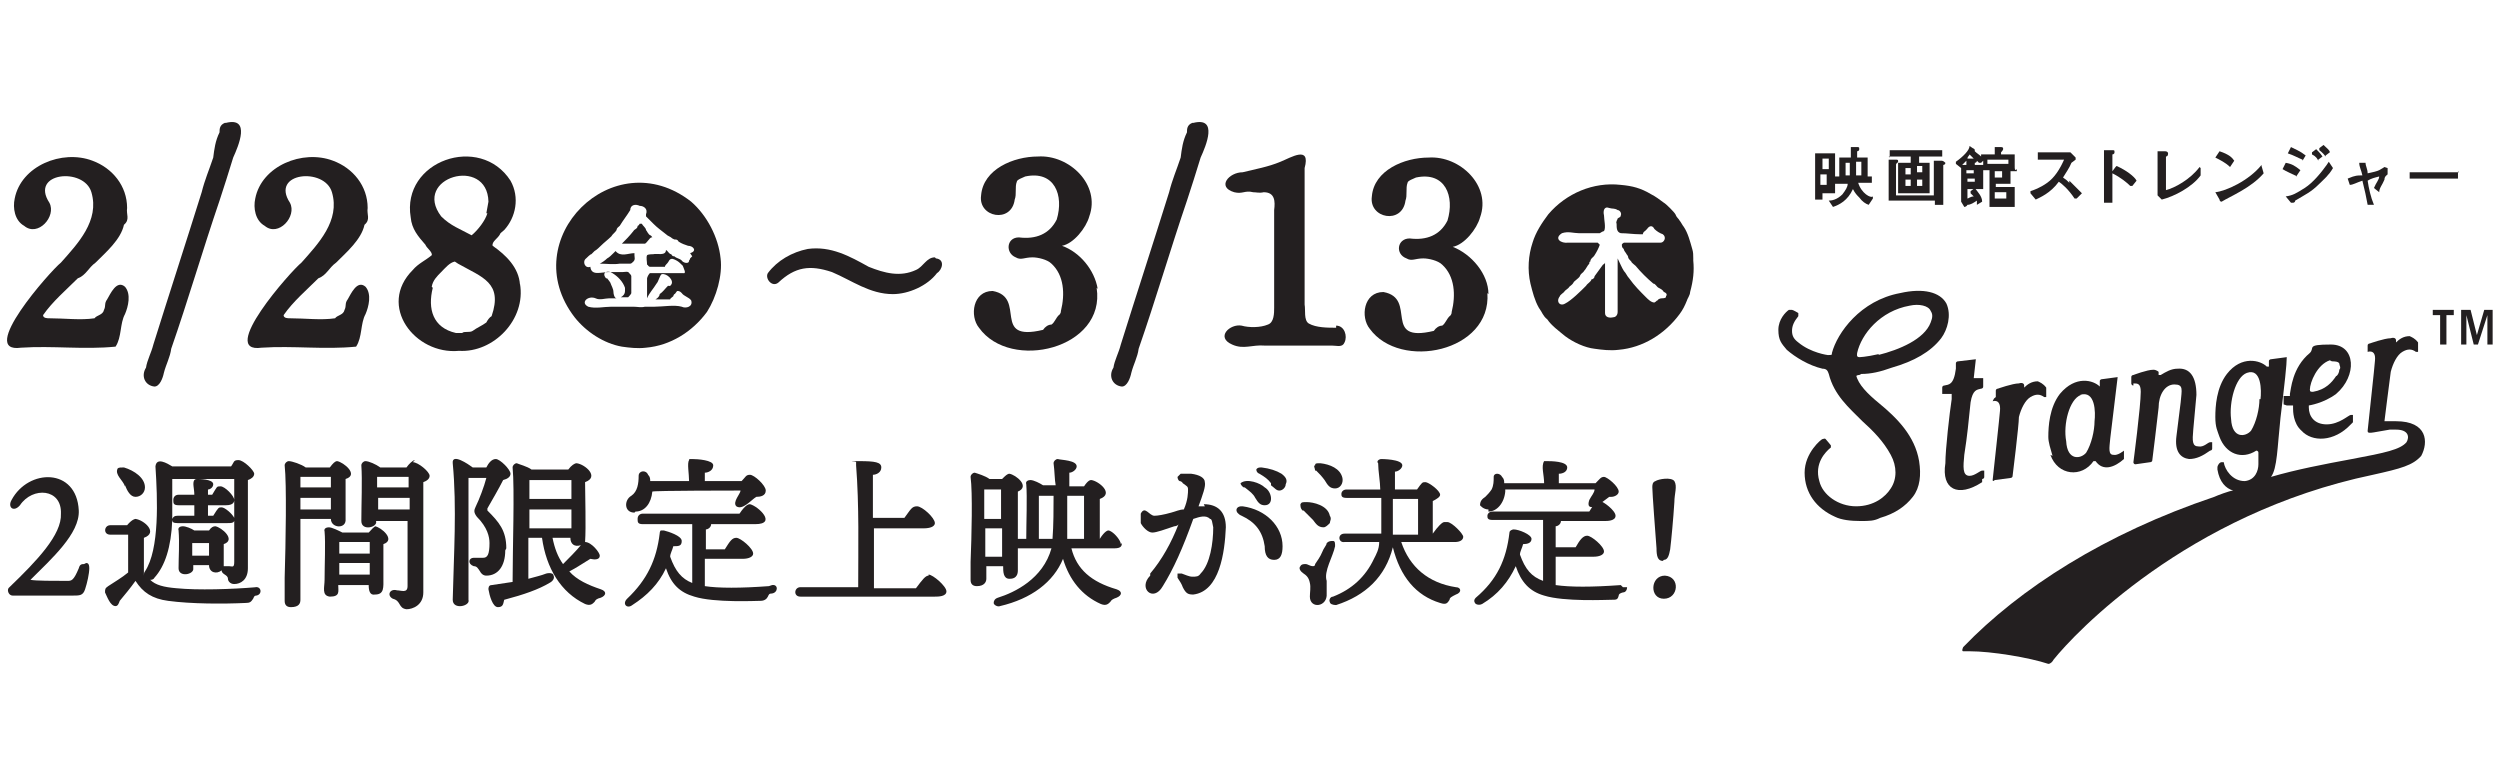 <?xml version="1.0" encoding="UTF-8"?>
<svg id="Layer_2" xmlns="http://www.w3.org/2000/svg" version="1.1" viewBox="0 0 238 72.6">
  <!-- Generator: Adobe Illustrator 29.1.0, SVG Export Plug-In . SVG Version: 2.1.0 Build 142)  -->
  <g>
    <path d="M189.7,38.2s.8-.3.7.9c0,.2-.7,6.6-.7,6.6,0,0,0,.2.2,0l1.5-.2c0,0,.2,0,.2-.2,0,0,.6-4.8.6-5.6.2-.8.6-1.6,1.1-1.9.5-.3.9-.3,1.3,0,0,0,.2,0,.2,0s0-.6,0-.6c0,0,0-.2,0-.3-.3-.4-.6-.5-.8-.6-.6,0-1,.3-1.3.6,0,0,0,0,0,0v-.2c0-.2-.2-.3-.5-.2-.6,0-2,.5-2,.5,0,0-.2,0-.2.2v.6c-.3.2-.2.3-.2.2Z" fill="#231f20"/>
    <path d="M217.7,38.6h.6c0,0,0,.2,0,.3,0,.2,0,1.4.8,2.1,1,1.1,3.1,1.1,4.7-.6,0,0,0,0,.2-.2,0-.3,0-.7,0-.7q0,0-.2,0c-.2,0-1.1.9-2.3.9s-1.7-.8-1.7-1.6,0-.2,0-.2,1.4-.2,2.6-1.1c2-1.7,1.9-4.7-.5-4.7s-1.5.3-2,.8c-1.7,1.4-1.8,3.5-1.9,3.9,0,0,0,.2,0,.2h-.6q0,0,0,.2v.6c0,0,0,0,0,0ZM222,34.4c.2,0,.6,0,.7.2,0,.2.2.4,0,.6,0,.3-.2.6-.3.6-.4.6-1,1.3-2.2,1.5-.2,0-.3,0-.3-.2,0-.7.7-2.4,1.9-2.8Z" fill="#231f20"/>
    <path d="M195.2,43.3c.7,2,3,2.2,4.1.6q0,0,.2,0c.7,1,1.8.6,2.7-.2q0,0,0-.2v-.6c0,0,0,0,0,0,0,0-.6.5-1,.4-.5,0-.4-.6-.3-1.6.2-1.7.7-5.8.7-5.8,0,0,0-.2,0,0l-1.5.2c0,0-.2,0-.2.2v.5c0,0,0,0,0,0-.6-.6-2.3-1.1-3.8.7-1,1.3-1.1,3.1-1.1,4.1,0,.5.2,1.1.4,1.8ZM198,37.6c1.5-.5,1.5,1.7,1.4,2.5,0,.9-.3,2.2-.8,3-.5.6-1.8.8-1.9-1.1-.3-1.6.3-4,1.4-4.4Z" fill="#231f20"/>
    <path d="M203.1,36.5c.4,0,.7,0,.7.8,0,1.4-.7,6.7-.7,6.7,0,0,0,.2.2.2l1.4-.2c0,0,.2,0,.2-.2,0,0,.5-4,.6-5,0-1.2.6-2.2,1.5-2.2s.7.5.6,1.7l-.4,3.2c-.2,1.5.4,2.1,1.2,2.2.7,0,1.3-.3,2-.8,0,0,.2,0,.2-.2v-.6c0,0,0,0-.2,0-.2,0-.6.5-1.1.4-.6,0-.6-.5-.5-1.6l.3-3.3c0-1.7-.6-2.6-1.8-2.5-.6,0-1.1.3-1.6.6q0,0-.2,0c0,0,0-.2,0-.3,0,0-.2-.2-.5-.2-.6,0-1.9.5-1.9.5,0,0-.2,0-.2.2v.6c0,0,0,.2.2.2Z" fill="#231f20"/>
    <polygon points="236.5 29.5 235.8 31.9 235.2 29.5 234.3 29.5 234.3 32.8 234.8 32.8 234.8 30 235.5 32.8 235.9 32.8 236.8 30 236.8 32.8 237.3 32.8 237.3 29.5 236.5 29.5" fill="#231f20"/>
    <polygon points="231.6 30 232.3 30 232.3 32.8 232.9 32.8 232.9 30 233.6 30 233.6 29.5 231.6 29.5 231.6 30" fill="#231f20"/>
    <path d="M177.2,35.6c.9,0,1.8-.2,2.9-.6,2.1-.6,3.7-1.5,4.7-2.8.6-.8,1-2.2.5-3.3-.6-1.1-2.2-1.5-4.4-1-3.8.7-6,3.8-6.5,5.7,0,.2,0,.2-.4.2,0,0-1.6-.2-2.8-1.2-.4-.3-.6-.6-.6-1.1,0-.5.2-.9.6-1.4,0,0,0-.2,0-.3,0,0-.5-.3-.6-.3,0,0-.2,0-.3,0-.3.2-1,.9-1,1.9s.3,1.3.8,1.9c.8.7,2.1,1.5,3.4,1.8.4,0,.5.2.6.5.5,2,1.9,3.2,3.2,4.5,1,.9,2,1.9,2.7,3.2.6,1.1.6,2.3,0,3.2-.5.8-1.6,1.7-3.3,1.7s-3.2-1.1-3.5-2.4c-.5-1.7.6-2.8,1.1-3.2q0,0,0-.2s-.4-.5-.5-.6-.2,0-.3,0-1.7,1.3-1.7,3.2,1.1,3.4,2.9,4.2c.6.3,1.5.4,2.4.4s1.3,0,1.9-.3c1.4-.4,2.4-1.1,3.1-2s.8-2.1.6-3.4c-.4-2.4-2.1-4.1-3.8-5.5-1.1-.9-2-1.8-2.2-2.7,0,.2,0,0,.3,0ZM178.9,33.7c-1.3.3-1.9.3-1.9.3-.3,0-.2-.3-.2-.4.4-1.8,2.2-4,5-4.5.9-.2,1.8,0,2,.5.2.3.2.6,0,1.1-.6,1.6-3,2.6-5,3.1Z" fill="#231f20"/>
    <path d="M188.7,45.6c0,0,.2,0,.2-.2v-.6c0,0,0,0-.2,0-.2,0-.7.5-1.2.5-.7,0-.6-.9-.5-2,.3-1.9.4-3.1.6-5,.2-1.2.6-1.2,1-1.3,0,0,.2,0,.2-.2v-.6c0,0,0-.2,0-.2h-.7c0,0-.2,0-.2,0l.2-1.8c0,0,0-.2,0,0l-1.7.2c0,0-.2,0-.2.2v.5c-.2,1.6-.7,1.5-1.1,1.6,0,0-.2,0-.2.2v.6c0,0,0,.2,0,0h.7c0,0,.2,0,.2,0v.5c-.2,1.3-.6,4.8-.6,6.1-.4,2.5,1.2,3.3,3.5,1.8Z" fill="#231f20"/>
    <path d="M228.1,40.1c-.3,0-.6,0-1.1,0,0,0,0,0,0,0,0,0,.5-4,.6-4.7.2-.8.6-1.6,1.1-1.9.5-.3.9-.3,1.3,0,0,0,.2,0,.2,0s0-.6,0-.6c0,0,0-.2,0-.3-.3-.4-.6-.5-.8-.6-.6,0-1,.3-1.3.6,0,0,0,0,0,0v-.2c0-.2-.2-.3-.5-.2-.6,0-2,.5-2,.5,0,0-.2,0-.2.2v.6c0,0,0,.2,0,0,0,0,.8-.3.7.8h0c0,.3-.7,6.6-.7,6.7s0,.2.2.2.2,0,1.9-.3h.6c1.2,0,1.3.7,1,1.2-.6.7-2,1-5.2,1.6-2.7.5-5.3,1-7.7,1.7.6-.8.6-2.8.9-5.6.4-3.3.6-5.1.6-5.8,0,0,0-.2,0,0l-1.5.2c0,0-.2,0-.2.2v.5c0,0-.2,0-.2,0-.6-.6-2.4-1.1-3.8.7-1,1.3-1.1,3.1-1.1,4.1s.2,1.3.4,1.9c.6,1.6,2.1,2.2,3.5,1.3,0,0,.2,0,.2.2s0,.7,0,1.1c0,.6-.3,1.5-1.3,1.6-1.2,0-1.9-1.1-2-1.8,0,0,0,0-.2,0s-.4.3-.4.5v.2c.2,1.2.8,1.8,1.5,2-.3,0-1.6.5-1.8.6-10.4,3.5-18.5,8.7-23.9,14.3,0,0-.2.4,0,.4h.6c2.1,0,5.7.6,7.5,1.2h0c.2,0,.4-.2.5-.4,2-2.5,12.7-13.9,30.4-17.6,2.7-.6,3.8-.9,4.6-1.8.7-1.3.6-3.3-2.4-3.3ZM215.1,38c0,.9-.3,2.2-.8,3-.5.6-1.8.8-1.9-1.1-.2-1.6.4-4,1.5-4.4,1.4-.5,1.4,1.7,1.3,2.5Z" fill="#231f20"/>
  </g>
  <g>
    <path d="M176.9,17.4h.4c.4,0,.7,0,.9,0h0c0,0,0,0,0,0v-.6h0q0,0,0,0h-.4v-1.8h0q0,0,0,0h-1v-.6c0,0,.2,0,.2-.2s0-.2-.3-.2h-.5q0,0,0,0h0v1h-1.1v1.8h-.4v-2.2h0q0,0,0,0h-1.9v4.4h0q0,0,0,0h.7v-.4h0v-.2h1.2v-.9h0c0,0,.6,0,.8,0h.4c0,.3-.2.6-.5,1-.5.5-1,.6-1.3.6h0c0,0,.4.6.4.6h0c.6-.2,1.4-.6,1.9-1.7.2.4.4.6.6.8.3.4.6.6.9.7h0l.4-.6h0v-.2c-.2.2-1.1-.3-1.4-1.3ZM173.5,16.1v-1h.6v1h-.6ZM173.9,16.6v1h-.6v-1h.6ZM176.1,15.5v1.2h-.4v-1.2h.4ZM177.2,15.5v1.2h-.5v-1.3h.5Z" fill="#231f20"/>
    <path d="M184.7,15.3h-.6v3.3h-3.6v-2.9h0c0-.2.2-.2.2-.3,0-.2,0-.2-.3-.2h-.6v2.7c0,0,0,1.1,0,1.2h0c0,.2,0,0,0,0,.5,0,1.1,0,1.6,0h2.8v.2h0v.2h.8c0,0,0,0,0,0v-3.8c0,0,.2,0,.2-.2-.2-.2-.3-.2-.4-.2Z" fill="#231f20"/>
    <path d="M179.8,14.9h2.1v.6h-1.2v2.9h0q0,0,0,0h3v-2.9h0q0,0,0,0h-1v-.6h2.2v-.6h0q0,0,0,0c-.6,0-1.2,0-1.9,0h-1.2s-1,0-1.9,0h0c0,0,0,.7,0,.7q0,0,0,0t0,0ZM182.5,16.4v-.6h.5v.6h-.5ZM183,17.1v.6h-.5v-.6h.5ZM181.9,17.1v.6h-.5v-.6h.5ZM181.9,16v.6h-.5v-.6h.5Z" fill="#231f20"/>
    <path d="M191.8,15.4v-.7h0q0,0,0,0h-1.3v-.2h0c0,0,.2-.2.2-.3s0-.2-.2-.2h-.6v.7h-1.3v.2c-.2-.2-.4-.3-.6-.5h0c0-.2,0-.2-.2-.3l-.3-.2h0c0,.4-.6,1-1.3,1.5h0v.2l.5.4h0v3.2h0c0,0,.3.5.3.5h0c0,0,.2,0,.3-.2.3,0,.6-.2.9-.4,0,0,0,.3,0,.4h0l.5-.3h0c0-.5-.4-.9-.7-1.3h0l-.4.3h0v.2c0,0,.2.2.3.3-.3,0-.5.2-.6.2v-.9h1.5v-1.8h.6v1.9c0,.5,0,1.1,0,1.6h0q0,0,0,0h.6s0,0,0,0h0c0,0,.9,0,.9,0h.9v-1.9h0q0,0,0,0h-1.8v-.3h1.4v-1.2h0c0,0,.6,0,.6,0h0v-.2c-.2.2-.2,0-.2-.3ZM188,17v.3h-.7v-.3h.7ZM187.2,16.5v-.3h.7v.3h-.7ZM187.2,15.7h-.4c0,0,.3-.3.4-.4,0,0,0,0,0,.4h0ZM187.9,15.1h-.6c0-.2.2-.3.2-.4.2.2.3.3.4.4,0,0,0,0,0,0ZM188.6,15.7h0s0,0,0,0q0,0,0,0h-.6v-.2c0,0,.2,0,.2-.2h0q0,0,.2.2h.2l.2-.2c0,0,0,.2,0,.4ZM189.9,18.9v-.6h1.1v.6h-1.1ZM190.6,16.3v.6h-.7v-.6h.7ZM191.2,15.6h-2v-.4h2v.4Z" fill="#231f20"/>
    <path d="M197,17.4c-.2-.2-.3-.3-.6-.5.3-.5.6-.9.8-1.4q0,0,.4-.3h0v-.2l-.5-.5h0c0,0-.2,0-.3,0h-1.6c-.3,0-1,0-1.2,0h0v.7h0c0,.2,0,0,0,0,.5,0,1,0,1.5,0h1c-.4.9-.9,1.7-1.6,2.2s-1.3.7-1.6.8h0v.2l.5.6h0c.4-.2,1.4-.6,2.2-1.7.3.2.9.7,1.5,1.6h.2l.5-.5h0c-.5-.5-1-1-1.2-1.2Z" fill="#231f20"/>
    <path d="M201.4,15.9q0,0,0,0l-.3.4v-1.6c0,0,.2,0,.2-.2s0-.2-.2-.2h-.8q0,0,0,0h0c0,.2,0,.4,0,.5v3.6c0,.2,0,.6,0,.9h0q0,0,0,0h.8c0-.4,0-1.5,0-1.9v-.9c.8.4,1.4.9,1.7,1.2h.2l.4-.5h0c-.2-.4-1-1-1.9-1.4Z" fill="#231f20"/>
    <path d="M209.4,15.9h0c-.9,1.2-2.4,2-3.2,2.2v-1.9c0-.8,0-1,0-1.3h0q.2,0,.2-.3c0,0,0-.2-.3-.2h0c0,0,0,0,0,0h-.7q0,0,0,0h0v4.2h0c0,0,.4.4.4.4h0c1.2-.3,2.9-1.2,3.7-2.3h0c0,0,0-.7,0-.7,0,0,0,0,0,0Z" fill="#231f20"/>
    <path d="M212.3,15.9h0q0,0,0,0h0l.4-.6h0c-.2-.3-.5-.6-1.4-.9h0l-.4.6h0c.4.2,1,.5,1.4.9Z" fill="#231f20"/>
    <path d="M215.3,15.7s0,0,0,0c-1.2,1.5-3.4,2.5-4.4,2.6h0c0,0,.4.7.4.7,0,0,0,.2.2.2s0,0,0,0h0c.8-.5,2.8-1.3,4-2.7h0c0,0-.2-.7-.2-.7h0Z" fill="#231f20"/>
    <path d="M221.4,14.8h0l.4-.3h0c0-.2-.3-.4-.6-.7h0l-.4.3h0v.2c0,0,.3.2.6.6Z" fill="#231f20"/>
    <path d="M219.2,15.3h0s0,0,0,0h0l.3-.5h0c-.5-.4-1-.6-1.4-.8h0l-.3.6h0c0,.2,0,0,0,0,.6.2.9.4,1.4.6Z" fill="#231f20"/>
    <path d="M220.7,15.2s0,0,0,0q0,0,0,0h0l.4-.3h0c-.2-.3-.4-.5-.6-.7h0l-.4.3h0v.2c.4.2.5.4.6.6Z" fill="#231f20"/>
    <path d="M221.5,15.7q0,0,0,0h0c-.5.7-1.3,1.7-2.1,2.2s-1.1.7-1.8.8h0c0,0,.5.6.5.6q0,0,.2,0c0,0,.2,0,.2-.2h0c1-.6,1.5-.8,2.3-1.6.4-.4.9-.8,1.3-1.5h0c0,0-.4-.6-.4-.6Z" fill="#231f20"/>
    <path d="M218.6,16.8h0l.4-.6h0c-.5-.4-.8-.6-1.4-.7h0l-.3.6h0c.3.2,1,.5,1.4.7,0,0,0,0,0,0Z" fill="#231f20"/>
    <path d="M227,15.9h0c0,0-.3.2-.5.3s-.6.2-1.1.3c0-.4-.2-.7-.2-1h0q0,0,0,0h-.6q0,0,0,0h0c0,.4.2.7.3,1.2h-.2c-.6,0-.9.2-1.2.3h0c0,0,.2.6.2.6,0,0,0,0,0,0,.3,0,.6-.2,1.2-.4h0c.2.8.4,1.7.5,2.3h0c0,0,.6,0,.6,0h0c-.3-.7-.5-1.6-.6-2.3h0c.3-.2.7-.3,1.1-.4,0,.3-.3.6-.5,1.1h0c0,0,.5.4.5.4h0c0-.4.3-.7.5-1.2,0-.3.2-.4.3-.5h0v-.6Z" fill="#231f20"/>
    <path d="M234.1,16.4q0,0,0,0c-.6,0-1.1,0-1.7,0h-1.4c-.6,0-1.1,0-1.6,0h0c0,0,0,0,0,0v.6h3c.6,0,1.2,0,1.6,0h0c0,0,0,0,0,0v-.7h0Z" fill="#231f20"/>
  </g>
  <g>
    <g>
      <path d="M8,53.7c-.2,0-.4,0-.5.4-.5,1.2-.7,1.2-1.1,1.2-1.3,0-3,0-3.5-.1,2-2,4.7-4.4,4.6-6.6-.2-4.1-4.8-4-6.4-1-.4.7.2,1.2.8.5,1.2-1.8,4-1.6,3.9.8.1,2-2.3,4.5-4.9,7-.3.2-.1.8.3.8.2,0,.7,0,.8,0,1.1,0,4.3,0,4.9,0,.7,0,1,0,1.2-.6.2-.6.4-1.5.4-2s-.2-.5-.3-.5Z" fill="#231f20"/>
      <path d="M11.9,46.2c.2.5.5,1.1,1,1.1.5,0,.9-.4.9-.9,0-.9-1-1.6-2-1.9-.3,0-.5,0-.6.1-.3.6.5,1.1.7,1.7Z" fill="#231f20"/>
      <path d="M24.4,55.9c-2.3.2-5.6.3-7.6.1-1.2-.1-2-.3-2.5-.8.1,0,.3,0,.4-.2,1-1.1,1.6-2.9,1.7-5.5,0,.2.1.3.5.3h4.7c.4,0,.6,0,.7-.2,0,0,0,0,0,0,0,1.2,0,3,0,3.9,0,.6-.2.4-.5.4-.2,0-.4,0-.5,0,0-.5,0-1.3,0-2.1,1.2-.4-.2-1.6-.8-1.7-.2,0-.4.1-.6.4h-1.4c-.3-.2-.8-.4-1.1-.4-.2,0-.5.1-.4.4.1,1.2,0,2.5,0,3.6,0,.9,1.5.6,1.4,0,0,0,0-.3,0-.3h1.5c0,.7.7.9,1.2.5,0,.4.6.4.6.8,0,.2.2.5.6.5.6,0,1.3-.4,1.3-1.5,0-2.5,0-6,0-8.4.3-.1.6-.3.6-.6s-1-1.3-1.5-1.3-.4.2-.7.6h-5.6c-.5-.3-1.5-.9-1.6,0,.2,3.1.4,7.9-1,10-.1.1-.1.3-.1.4,0,0,0,0,0-.1,0-.9,0-2.6,0-3.5,1.4-.5,0-1.7-.8-1.8,0,0-.3,0-.8.6h-1.6c-.6,0-.7.9,0,.9,0,0,1.7,0,1.7,0,0,.9,0,2.7,0,3.6-.6.5-1.3.9-1.9,1.3-.3.2-.3.3-.3.6.2.4.5,1.3,1,1.3.2,0,.3-.2.4-.5.5-.6,1-1.2,1.5-1.9.7,1.1,1.6,1.7,3.1,1.9,2.2.3,5.3.3,7.4.2.4,0,.5-.1.7-.4.1-.2.1-.3.3-.3.6-.1.5-.9-.1-.8ZM19.9,51.7c0,.4,0,.8,0,1.2h-1.6c0-.3,0-.9,0-1.2h1.6ZM22.3,49.3c-.2-.4-.9-1-1.2-1s-.3,0-.8.8h-.5v-1h1.7c.7,0,.8-.3.8-.5,0-.4-.9-1.3-1.3-1.3s-.3,0-.8.8h-.4v-.5c.2,0,.5-.2.5-.5,0-.5-1.4-.5-1.5-.5-.1,0-.2,0-.3.1-.2.3,0,.8,0,1.4h-1.5c-.3,0-.5.2-.5.5s0,.5.5.5h1.5v1h-1.6c-.3,0-.4.1-.5.3,0-1.4,0-2.7,0-3.8h5.9v3.8Z" fill="#231f20"/>
      <path d="M39.5,43.8c-.2,0-.6.4-.8.7h-2.5c-.4-.3-1.1-.6-1.4-.6-.2,0-.4.2-.4.4.1,1.4,0,3.7,0,5.3,0,1,1.6.6,1.4,0,0,0,0,0,0,0h3c0,1.8,0,4.7,0,6.2,0,.7-.6.4-1,.4-.7-.2-1,.5-.4.8.8.2.5.9,1.3,1,.6,0,1.6-.4,1.6-1.6,0-3.2,0-7.8,0-10.5.3-.1.6-.3.6-.6,0-.4-1.1-1.3-1.6-1.3ZM39,47.4v1.1h-3v-1.1s3,0,3,0ZM35.9,46.4c0-.3,0-.7,0-1h3v1h-3.1Z" fill="#231f20"/>
      <path d="M35.8,50.1c-.2,0-.4.3-.7.6h-2.5c-.4-.2-1-.5-1.3-.5-.2,0-.5.1-.4.4.1,1.1,0,3.2,0,4.6,0,.7-.3,1.5.5,1.6,1,0,.8-.5.8-1.1h2.9c0,.5.1,1,.6.9.9,0,.8-.7.8-1.6,0-1,0-2.4,0-3.2,1.2-.4-.2-1.6-.8-1.7ZM35.2,53.6v1.1h-2.9v-1.1s2.9,0,2.9,0ZM32.3,52.7c0-.3,0-.8,0-1.1h2.9v1.1h-2.9Z" fill="#231f20"/>
      <path d="M28.6,50.6v-1.2h2.9c0,.9,1.5,1,1.4,0,0-1,0-2.8,0-3.8,1.3-.4-.2-1.6-.8-1.7-.2,0-.4.2-.7.6h-2.3c-.4-.3-1.3-.6-1.6-.6-.2,0-.4.2-.4.4.2,1.8.1,7.4,0,10.7,0,1,0,1.8,0,2.2s.2.6.6.6c.8,0,.9-.4.9-.7,0-.6,0-5.9,0-6.5ZM31.5,47.4v1.1h-2.9c0-.4,0-.7,0-1.1h2.9ZM28.6,46.4c0-.4,0-.7,0-1h2.9v1h-2.9Z" fill="#231f20"/>
      <path d="M48.2,52.2c0-1.7-.7-2.5-1.8-3.6q0,0,0-.2c.4-.7,1.1-1.9,1.5-2.7.4-.1.7-.3.7-.6,0-.4-1-1.4-1.4-1.4s-.7.4-.9.8h-1.3c-.4-.3-2-1.4-1.9-.4.4,4.2.1,8.7,0,13,0,1,1.7.6,1.5,0,0-3.7,0-8.1,0-11.6h1.7c-.2.8-.7,2.1-1,2.7-.2.4-.2.6.1,1,1,1,1.2,1.9,1.2,2.5,0,1.1-.2,1.4-.6,1.4-.3,0-.7,0-.9,0-.5,0-.6.6,0,.8.3,0,.4.2.6.5.1.2.3.4.6.4,1.1,0,1.8-.9,1.8-2.4Z" fill="#231f20"/>
      <path d="M57.2,56.1c-1.2-.4-2.3-.9-3-1.7.6-.3,1.5-.9,2-1.2.4.1.9.1.9-.3,0-.3-.8-1.3-1.4-1.3.1-1.5,0-4.3,0-5.7,1.4-.5,0-1.7-.8-1.8-.2,0-.5.2-.8.6h-3.5c-.4-.3-1.2-.5-1.4-.6-.2,0-.4.2-.4.4.2,2,0,7.8,0,10.9-.7.1-1.3.2-2,.3-.3,0-.3.3-.3.4.1.6.4,1.7.9,1.7s.5-.3.6-.7c1.9-.5,3.3-1,4.3-1.6.4-.2.5-.5.4-.7,0-.2-.3-.3-.7-.2-.5.2-1,.3-1.7.5v-3.9s1.3,0,1.3,0c.4,2.9,1.8,5.2,4.1,6.3.5.2.7,0,.9-.2.1-.2.2-.3.6-.4.5-.2.6-.6,0-.8ZM54.4,48.5v1.8h-4v-1.8h4ZM50.4,47.5c0-.8,0-1.4,0-1.8,0,0,.1,0,.2,0h3.8c0,.5,0,1.3,0,1.8h-4ZM54.3,51.2c0,.6.4.9,1,.7-.4.5-1.2,1.3-1.7,1.8-.5-.7-.8-1.5-1-2.5h1.8Z" fill="#231f20"/>
      <path d="M73.2,55.8c-2.7.2-4.8.2-6.1,0v-2.6h3.6c.6,0,1-.2,1-.5,0-.5-1.2-1.5-1.6-1.5s-.6.3-1.1,1.1h-1.8v-1.9c.2,0,.5-.2.5-.5h4.2c2.1,0,.3-1.7-.5-1.9-.1,0-.4,0-1,.9h-9.2c-.3,0-.5.2-.5.5s0,.5.5.5h4.7v5.6c-1-.4-1.6-1.1-2.1-2.5,0-.3.2-.6.3-1,.5,0,.8,0,.8-.5,0-.5-1.3-.9-1.7-1-.1,0-.3,0-.3,0,0,0-.1.1-.1.3-.3,2.5-1.2,4.4-3.1,6.2-.5.5,0,1,.5.6,1.4-.9,2.5-2,3.2-3.5.5,1.5,1.3,2.3,2.7,2.7,1.9.6,5.9.4,6.3.4.4,0,.6-.2.7-.4.1-.2.1-.3.4-.3.6-.1.6-.9,0-.8Z" fill="#231f20"/>
      <path d="M60.5,48.7c.9,0,1.5-.8,1.6-1.9h0c0-.1,8.4-.1,8.4-.1,0,.3-.8,1.1-.4,1.5.6.4,1.4-.6,1.9-.9.4,0,.9-.1.9-.6,0-.5-1.1-1.5-1.5-1.5s-.4.2-.8.6h-3.5v-.8c.3,0,.8-.2.8-.7s-1.5-.6-2-.6-.2,0-.3.1c-.2.3,0,1.3,0,2h-3.7c0-.2,0-.4-.2-.6-.2-.5-.9-.4-.9.1,0,.7-.1,1.5-.7,1.9-.7.4-.7,1.6.3,1.6Z" fill="#231f20"/>
      <path d="M88.4,54.8c-.3,0-.6.4-1.2,1.2h-4c0-1.3,0-3.5,0-5.7h4.7c.9,0,1.1-.3,1.1-.5,0-.5-1.2-1.6-1.7-1.6s-.6.3-1.2,1.1h-3v-4.1c.3,0,.8-.2.8-.7s-.6-.6-2.1-.6-.2,0-.3.1c0,0,0,.1,0,.3.3,3.8.2,7.9.2,11.6h-5.5c-.6,0-.7.9,0,.9,0,0,12.8,0,12.8,0,.3,0,1.1,0,1.1-.5s-1.3-1.6-1.7-1.6Z" fill="#231f20"/>
      <path d="M106.7,51.8c0-.4-.8-1.3-1.2-1.3,0,0-.3,0-.8.8h0c0-1,0-2.9,0-3.8,1.4-.5-.1-1.7-.8-1.8-.1,0-.3,0-.7.6h-1.4v-1.3c.3,0,.7-.3.7-.6,0-.6-1.5-.6-1.8-.7-.2,0-.4.2-.4.4.1.7.1,1.6.2,2.1h-1.2c-.3-.2-.9-.5-1.2-.5-.2,0-.5.1-.4.4.1,1.2,0,3.7,0,5.2,0,0-.8,0-.8,0,0-1.2,0-3.5,0-4.5,1.2-.5-.2-1.6-.8-1.7-.2,0-.4.2-.7.5h-1.2c-.4-.3-1.1-.5-1.4-.6-.2,0-.4.2-.4.4.2,1.5.1,5.6,0,8.1,0,.7,0,1.3,0,1.7s.2.6.6.6c.7,0,.9-.4.9-.7v-1.2s1.6,0,1.6,0c0,.5,0,1.2.6,1.2.2,0,.8,0,.8-.8,0-.2,0-1.4,0-2.1,0,0,0,0,0,0h3.2c-.8,2.9-3.5,4.2-5.1,4.7-.3.1-.4.3-.4.5,0,.2.4.4.6.3,3-.7,5.1-2.3,6-4.5.6,2,1.8,3.5,3.6,4.3.5.2.7,0,.9-.2.1-.2.3-.3.6-.4.5-.2.6-.6,0-.8-2.4-.7-3.8-1.9-4.3-3.9h4.1c.7,0,.7-.3.7-.5ZM103.2,47.2c0,1,0,3,0,4.1h-1.6c0-1,0-2.6,0-4.1h1.5ZM100.2,51.3h-1.3c0-1,0-3.3,0-4.1h1.4c0,1.2,0,2.8-.1,4.1ZM93.7,49.4c0-.8,0-2.2,0-2.8h1.6c0,.6,0,1.6,0,2.8h-1.6ZM95.4,50.3v2.7h-1.6v-2.7s1.6,0,1.6,0Z" fill="#231f20"/>
      <path d="M158.4,53.3c.4,0,.5-.5.6-1,.1-.8.3-2.9.4-4.5,0-.8.3-1.5,0-2-.3-.4-1.5-.2-1.8,0-.3.1-.3.4-.3.6,0,.5.3,4.5.4,5.8,0,.7.1,1.2.6,1.2Z" fill="#231f20"/>
      <path d="M158.5,54.8c-1.4,0-1.5,2.2-.1,2.2,1.4,0,1.6-2.1.1-2.2Z" fill="#231f20"/>
      <path d="M114.7,48.2c-.2,0-.4,0-.6,0,.4-1.1.7-1.9.6-2.3,0-.4-.5-.7-1.3-.8-.3,0-.7,0-1,0,0,0-.2.2-.3.3,0,0,0,.3.2.4h0c0,0,.2,0,.3.2.4.3.5.3.5.6s0,1-.4,1.9c-.4,0-.8.2-1.2.3-.7.2-1.3.3-1.6.3-.5,0-.9-1-1.3-.2h0c0,.3,0,.6,0,.9.2.4.7.9,1.1.9s1.2-.3,2.1-.6c0,0,.3,0,.4-.2-.7,1.8-1.6,3.4-2.7,4.7v.2c-1.2,1.2.3,2.6,1.2,1,1-1.6,1.9-3.6,2.9-6.4.6-.2,1.2-.4,1.6,0,.2,0,.2.4.3.8,0,1.5-.3,3.5-1.2,4.4-.2.3-.4.3-.8.3-.3,0-.7-.2-1-.3-.2,0-.4,0-.4,0,0,0,0,.3,0,.4.2.3.4.6.5.9.3.6.5.7,1,.7,2.5-.3,3-4,3.1-6.4,0-1.5-.8-2.2-2.1-2.2Z" fill="#231f20"/>
      <path d="M118.5,46.4c.5.4.8.6,1,1h0c.3.5.5.7.9.7.9,0,.7-1.3,0-1.7-.4-.4-1.7-.9-2.3-.4,0,0,0,.2.3.4Z" fill="#231f20"/>
      <path d="M118.2,48.2c-.6,0-.7.6,0,.9h0c1.3.6,2,1.5,2.2,2.9,0,.9.3,1.3.9,1.3s.8-.5.8-1.3c0-1.9-1.6-3.5-3.8-3.8Z" fill="#231f20"/>
      <path d="M122,45.1c-.5-.3-1.1-.5-1.9-.6-.2,0-.4,0-.5.2,0,0,0,.3.3.4.5.3.8.5,1.1.9v.2c.4.3.5.5.8.5s.6-.3.6-.6c.2-.4,0-.7-.4-1Z" fill="#231f20"/>
      <path d="M125.3,44.8c.3.3.5.5.8.9h0c.3.5.5.8,1,.8.5,0,.8-.5.7-1-.2-.9-1.2-1.3-2.1-1.4-.4,0-.5,0-.5.2-.2,0,0,.3,0,.5h0Z" fill="#231f20"/>
      <path d="M124.1,48.6c.2.2.6.6.9.9.3.4.5.7,1,.7.2,0,.4-.2.6-.4,0-.2.2-.4,0-.7-.2-1-1.6-1.3-2.2-1.3-.4,0-.5,0-.6.2,0,.2,0,.4.2.6h0Z" fill="#231f20"/>
      <path d="M137.5,49.7c-.2,0-.6.4-1.1,1.1h0v-3.1c.4-.2.7-.4.7-.6,0-.4-1.1-1.2-1.4-1.2s-.3,0-.8.7h-2.1v-1.7c.3,0,.7-.3.7-.6,0-.6-2-.6-2-.6-.2,0-.5.2-.3.4,0,.7.2,1.8.2,2.5h-3.2c-.4,0-.5.3-.5.4,0,.2,0,.4.5.4h3.3c0,1,0,2.2,0,3.4h-3.5c-.7,0-.6.9,0,.8,0,0,3.3,0,3.3,0,0,.7-.3,1.2-.5,1.6-.8,1.7-2.1,2.9-3.9,3.6-.3,0-.4.4-.3.5,0,.2.3.3.6.3,2.8-.9,4.7-2.7,5.4-5.5.7,2.8,2.2,4.6,4.5,5.3.6.2.7,0,.9-.3,0-.2.2-.3.6-.5.6-.2.5-.7,0-.7-2.6-.4-4.4-1.9-5.2-4.3h5.1c.5,0,.8-.2.8-.5,0-.3-1.1-1.4-1.5-1.4ZM135,47.5v3.4h-2.4c0-1.1,0-2.3,0-3.4h2.3Z" fill="#231f20"/>
      <path d="M126.3,55.3c-.3-.9.6-2.3.8-3.3,0-.3,0-.5-.2-.5-.2,0-.4,0-.6.2,0,.2-.3.5-.4.8-.2.5-.5.9-.7,1.2q0,.2-.2.2c-.3,0-.5-.2-.7-.2-.2,0-.4,0-.5.2-.2.2,0,.5.3.7.3.2.5.4.6.9.1.4,0,.9,0,1.3,0,1.2,1.7,1,1.6-.3,0-.6,0-.9,0-1.2Z" fill="#231f20"/>
      <path d="M141.7,48.7c.8,0,1.5-.8,1.6-1.9v-.2h8.5c0,.3-.3.6-.5,1-.2.6,0,.8.6.6.4-.2.9-.6,1.3-.9h.2c.3,0,.7-.2.7-.5,0-.5-1.1-1.4-1.4-1.4s-.4.2-.8.6h-3.5v-.9c.4,0,.8-.2.8-.6,0-.6-1.6-.6-1.9-.6s-.2,0-.3,0c-.3.5,0,1.3,0,2.1h-3.8c0-.2,0-.4-.2-.6-.2-.4-.8-.4-.8,0,0,.4,0,.8-.2,1.2-.2.3-.4.5-.6.7-.3.2-.5.4-.5.8,0,0,.3.4.8.4Z" fill="#231f20"/>
      <path d="M154.3,55.7c-2.8.2-4.8.2-6.2,0v-2.7h3.6c.6,0,1-.2,1-.5,0-.5-1.2-1.5-1.6-1.5s-.7.4-1.1,1.1h-1.9v-2c.2,0,.5-.2.5-.5h0c0,0,4.2,0,4.2,0,.2,0,1,0,1-.5s-1.2-1.4-1.5-1.4-.4,0-1,1h-9.2c-.4,0-.5.3-.5.4,0,.2,0,.4.5.4h4.8v5.8c-1.1-.4-1.7-1.1-2.2-2.5,0-.3.2-.6.3-1h0c.4,0,.8-.1.8-.5,0-.4-1.2-.9-1.7-.9-.1,0-.4.1-.4.3-.3,2.6-1.2,4.5-3.2,6.2-.2.2-.2.4,0,.6.2.1.4.1.6,0,1.5-.9,2.5-2.1,3.2-3.6.5,1.5,1.3,2.4,2.7,2.8,1.9.6,5.9.4,6.4.4s.6,0,.7-.4h0q0-.2.4-.3c.3,0,.4-.3.4-.5,0,0,0,0-.4,0Z" fill="#231f20"/>
    </g>
    <g>
      <g>
        <path d="M11.9,27.3c-.8-.7-1.4.7-1.7,1.2-.3.4-.1.6-.3,1-.1.5-.7.5-.9.8-1.3.2-2.9,0-4.3,0-.2,0-.6,0-.6-.3.9-1.3,2.2-2.4,3.3-3.5.8-.3,1-1,1.7-1.5,1-1,2.4-2.2,2.7-3.6.6-.5.2-1,.3-1.6,0-2.1-1.4-3.8-3.3-4.5-2.9-1.1-6.8.5-7.4,3.6-.2.9,0,2.1.9,2.6,1.3,1.1,3.1-.9,2.4-2.2-1.9-2.9,3.3-3.4,4-1,.8,2.7-1.3,4.9-2.9,6.7-1,.8-8,8.7-3.8,8.1,3-.2,6,.2,9-.1.6-.9.4-2.2.9-3.1.3-.7.6-1.9,0-2.6Z" fill="#231f20"/>
        <path d="M21.4,11.7c-.5.2-.5.6-.5.9-.4.8-.5,1.6-.6,2.4-.4,1.2-.8,2.1-1.1,3.3-1.5,4.8-3.1,9.7-4.6,14.5-.2.8-.6,1.5-.7,2.2-.5.8-.1,1.7.8,1.8.5,0,.8-.8.9-1.3.2-.8.6-1.5.7-2.3,1.6-4.6,3-9.4,4.6-14.1.4-1.2.9-2.8,1.3-4.1.5-1.1,1.7-3.9-.7-3.3Z" fill="#231f20"/>
        <path d="M34.8,27.3c-.8-.7-1.4.7-1.7,1.2-.3.4-.1.6-.3,1-.1.5-.7.5-.9.8-1.3.2-2.9,0-4.3,0-.2,0-.6,0-.6-.3.9-1.3,2.2-2.4,3.3-3.5.8-.3,1-1,1.7-1.5,1-1,2.4-2.2,2.7-3.6.6-.5.2-1,.3-1.6,0-2.1-1.4-3.8-3.3-4.5-2.9-1.1-6.8.5-7.4,3.6-.2.9,0,2.1.9,2.6,1.3,1.1,3.1-.9,2.4-2.2-1.9-2.9,3.3-3.4,4-1,.8,2.7-1.3,4.9-2.9,6.7-1,.8-8,8.7-3.8,8.1,3-.2,6,.2,9-.1.6-.9.4-2.2.9-3.1.3-.7.6-1.9,0-2.6Z" fill="#231f20"/>
        <path d="M49.5,27.1c-.1-1.6-1.3-2.8-2.6-3.7-.1-.4.5-.7.7-1.1,0-.1.3-.3.4-.4,1.1-1.2,1.5-3.1.6-4.7-2.9-4.5-10.4-1.9-9.5,3.5.1,1.1.7,1.8,1.4,2.6.1.3.7.7.6,1-.6.5-1.3.8-1.8,1.4-3.4,3.4.2,8.1,4.4,7.7,3.3.2,6.4-3,5.8-6.4ZM46.4,20.3c-.2.7-.9,1.6-1.5,2.1-1.1-.6-2-.9-2.9-1.8-2.8-3.7,4.4-5.8,4.5-1.4,0,0-.2,1.1-.2,1.1ZM41.1,27.3c.1-.6.5-1,.9-1.4.4-.4.8-.9,1.3-1,0,0,0,0,.3.2,2.3,1.3,4.3,1.8,3.2,5-.2.1-.4.4-.5.6-.4.3-.9.5-1.3.8-.3.2-.8,0-1,.2-.1,0-.5,0-.6,0-2.2-.5-2.7-2.3-2.2-4.3Z" fill="#231f20"/>
        <path d="M89,24.5c-.8,0-1.1.9-1.8,1.2-1.5.7-3,.3-4.5-.3-1.8-1-3.6-2-5.8-1.7-1.5.3-2.9,1.1-3.8,2.3-.3.5.4,1.4,1,.9,1.6-1.5,3-1.7,5.1-1,1.9.8,3.6,2.1,5.8,2.1,1.5,0,3.3-.8,4.2-2,0,0,0,0,0,0h0c.5-.3.8-1.3-.1-1.4Z" fill="#231f20"/>
        <path d="M104.5,27.5c-.3-1.8-1.7-3.5-3.4-4.1,1.1-.2,2.3-1.7,2.6-2.8,1.1-3-1.9-5.9-4.9-5.7h0c-2.3,0-5.2,1.2-5.4,3.7-.3,2.1,2.9,2.7,3.2.4.2-.5,0-1.2.2-1.7,0-.2.6-.4.8-.5,2.8-.6,3.7,1.8,3,4.1-.7,1.4-2,1.9-3.6,1.7-1.2,0-1.3,1.5-.3,1.9.5.3.8,0,1.6,0,.5,0,1.4.2,1.8.6,1.2,1.1,1.3,2.9.9,4.5,0,.3-.2.4-.2.4-.3.3-.4.7-.7.9-.3,0-.6.2-.8.5-5,1.2-1.5-3.1-4.8-3.7-1.9,0-2.2,2.4-1.3,3.5,3,4.2,12.1,2,11.2-3.8Z" fill="#231f20"/>
        <path d="M113.5,11.7c-.5.2-.5.6-.5.9-.4.8-.5,1.6-.6,2.4-.4,1.2-.8,2.1-1.1,3.3-1.5,4.8-3.1,9.7-4.6,14.5-.2.8-.6,1.5-.7,2.2-.5.8-.1,1.7.8,1.8.5,0,.8-.8.9-1.3.2-.8.6-1.5.7-2.3,1.6-4.6,3-9.4,4.6-14.1.4-1.2.9-2.8,1.3-4.1.5-1.1,1.7-3.9-.7-3.3Z" fill="#231f20"/>
        <path d="M127.2,31.2c-.8,0-1.9,0-2.6-.4-.5-.3-.3-1.3-.4-1.8,0-4.3,0-8.7,0-13,.6-2.2-1.3-1-2.3-.6-1.2.5-2.4.7-3.6,1-1.3,0-2.5,1.4-.8,1.9.8.2,1-.2,1.8,0,.3,0,.6.1,1,0,1.1,0,1.1.9,1,1.7,0,3.1,0,6.3,0,9.3,0,.5,0,1.4-.6,1.6-.7.3-1.8.3-2.5.1-1.1-.2-2.5,1.1-.9,1.8,1.1.5,1.9,0,3.1.1.6,0,1.7,0,2.3,0,1.4,0,2.6,0,4.1,0,.5,0,1,.2,1.2-.3.3-.6,0-1.6-.8-1.6Z" fill="#231f20"/>
        <path d="M141.7,28c0-1.9-1.6-3.8-3.4-4.5,1.1-.2,2.3-1.7,2.6-2.8,1.1-3-1.9-5.9-4.9-5.7h0c-2.3,0-5.2,1.2-5.4,3.7-.3,2.1,2.9,2.7,3.2.4.2-.5,0-1.2.2-1.7,0-.2.6-.4.8-.5,2.8-.6,3.7,1.8,3,4.1-.7,1.4-2,1.9-3.6,1.7-1.2,0-1.4,1.5-.3,1.9.5.3.8,0,1.6,0,.5,0,1.4.2,1.8.6,1.2,1.1,1.3,2.9.9,4.5,0,.3-.2.4-.2.4-.3.3-.4.7-.7.9-.3,0-.6.2-.8.5-5,1.2-1.5-3.1-4.8-3.7-1.9,0-2.2,2.4-1.3,3.5,2.9,4,11.6,2.2,11.2-3.4Z" fill="#231f20"/>
      </g>
      <g>
        <path d="M68.6,24.6c-.2-2-1.3-4.1-2.8-5.4-7.4-5.8-16.8,3.6-11.1,11,1.1,1.4,2.8,2.5,4.5,2.8.7.1,1.5.2,2.3.1,2.3-.2,4.4-1.5,5.8-3.4.9-1.4,1.5-3.5,1.3-5.1ZM65.9,24.4s0,0,0,0c-.1.1-.1.1-.2.2,0,0,0,.1-.1.2,0,.4-.6.2-.7,0-.2-.2-.5-.2-.7-.4-.1,0-.2,0-.3-.2-.2,0-.3-.3-.5-.4,0,.6-.9.3-1.2.4-.1,0-.5,0-.6.1-.1.2,0,.6,0,.9.1,0,.1.2.3.2.4,0,1,0,1.4,0,0,0,0-.1.1-.2.1-.1.2-.2.3-.4.2-.3.5-.1.7,0,.2.1.4.3.6.5.1.3.4.8,0,.7-.3,0-.6,0-.9,0-.6,0-1.2,0-1.8,0,0,0-.3,0-.4,0-.1,0-.3.4-.3.5,0,.6,0,1.2,0,1.7,0,0,0,.2,0,.2.2-.5.6-.9.9-1.4.2-.2.3-.8.5-.9.5-.1,1.2.6.9,1-.1.2-.3.1-.3.1-.3.3-.5.6-.8.8,0,.2-.2.4-.4.5,0,0,0,0,0,0,.2,0,.4,0,.5,0,.2,0,.7,0,.9,0,0-.1.2-.2.3-.3,0-.1.1-.2.1-.2.1,0,.2-.3.3-.3.2,0,.3.1.4.2.2.3.7.4.9.7.2.6-.5.8-.9.6-.7-.2-1.8,0-2.6,0-.2,0-.6,0-.9,0-.4.1-.7,0-1.1,0-.4,0-.7,0-1.1,0-.3,0-.7,0-1,0-.7,0-1.5.2-2.2,0-.8-.4,0-1.1.7-.8.4.2.9,0,1.3,0,.1,0,.6,0,.7,0-.2,0-.3-.4-.3-.6,0-.3-.2-.6-.3-.9,0,0-.2-.3-.3-.4h.1c0,0-.2,0-.2,0-.5-.6.2-.8.6-.5.5.3,1,.8,1.2,1.4,0,.1,0,.2,0,.3,0,.3-.2.5-.4.6.1,0,.4,0,.5,0,0,0,0,0,.2,0,0,0,.3-.3.3-.4,0-.4,0-.8,0-1.2,0,0,0-.3,0-.4,0-.1-.1-.2-.2-.3-.1-.2-.4-.1-.6-.1-.5,0-.9,0-1.3,0-.8,0-1.7.4-1.8-.5-.5.2-.8-.5-.4-.8.1-.1.4-.4.5-.4,0,0,.2-.2.3-.3.2-.1.5-.4.6-.5.3-.3.7-.6,1-.9.1-.2.4-.4.5-.6,0-.2.2-.3.3-.4.3-.5.7-1,1-1.5,0-.5.5-.6.9-.4.4,0,.8.3.6.8,0,0,0,.1,0,.2.2.2.3.3.5.5,0,0,.1.1.2.2.4.4.7.6,1.2,1,.2.2.4.2.6.4,0,0,0,0,.2.1.2,0,.3,0,.4.2.3.2.6.3.9.4.5,0,.9.5.2.7Z" fill="#231f20"/>
        <path d="M62,22.5s0,0-.1-.1c-.2-.1-.3-.4-.4-.5,0-.2-.3-.4-.4-.6,0,0-.2,0-.2,0,0,0-.1.2-.2.2,0,.3-.3.3-.4.5-.4.5-.7.8-1.1,1.2.4,0,.7,0,1,0,.2,0,.9,0,1.2,0,.2-.1.4-.5.6-.6,0,0,0,0,.1,0,0,0-.1-.2-.2-.2Z" fill="#231f20"/>
        <path d="M60.4,24.5c0-.2,0-.2,0-.4-.6,0-1.3.4-1.8-.2,0,0-.1.1-.2.2-.2.2-.4.4-.6.5-.2.2-.5.4-.7.5.6,0,1.3.1,1.9,0,.2,0,.4,0,.6,0,.1,0,.2,0,.4,0,.1,0,.2-.1.3-.2.2-.2.1-.4.1-.6Z" fill="#231f20"/>
      </g>
      <path d="M161.2,24.6c0-.3,0-.6-.1-.9-.2-.7-.4-1.5-.8-2.1-.1-.1-.3-.5-.4-.6-.1-.2-.3-.3-.4-.6-.1-.2-.9-1-1.1-1.1-.4-.3-.8-.6-1.2-.8-1-.6-1.8-.8-2.9-.9-2.6-.3-5.2.8-6.9,2.8-.6.8-1.2,1.7-1.5,2.7-.4,1.2-.5,2.6-.2,3.9.2.8.4,1.6.8,2.3.3.4.4.8.8,1.1.4.6,1.1,1.1,1.7,1.6.8.6,1.9,1.1,2.8,1.2.7.1,1.5.2,2.3.1,2.3-.2,4.4-1.5,5.8-3.4.3-.4.5-.8.7-1.3,0-.1.3-.5.3-.8.3-1.1.4-2,.3-3ZM158.6,28.3c-.1.1-.3.1-.4.1,0,0-.3,0-.4.2-.1,0-.1.1-.3.2-.3,0-.6-.3-.8-.5-.6-.6-1.1-1.1-1.6-1.8-.2-.2-.3-.5-.5-.7-.2-.3-.4-.8-.6-1.2,0,.2,0,.5,0,.7,0,0,0,.2,0,.3,0,.2,0,.4,0,.6,0,.3,0,.7,0,.9,0,.4,0,.7,0,1.1,0,.4,0,.9,0,1.2,0,.1,0,.2,0,.3,0,.3-.2.5-.4.5-.4.1-.8,0-.8-.4h0c0-.5,0-.9,0-1.3,0-.4,0-.7,0-1.1,0-.1,0-.2,0-.3,0,0,0-.2,0-.2,0-.6,0-1.3,0-1.9,0,0,0,.1-.2.2-.2.3-.6.8-.8,1.1,0,.2-.2.3-.3.3,0,.2-.4.4-.5.6-.5.5-1.4,1.4-2,1.7-.5.3-.9-.2-.5-.7,0-.1.3-.3.4-.4.1-.2.4-.3.5-.5.1-.1.3-.2.4-.4,0-.1.5-.4.6-.6.1-.3.3-.3.4-.5.2-.2.3-.5.5-.7,0-.1,0-.2.1-.2,0-.3.3-.4.4-.6.2-.3.4-.7.5-1,0,0-.2-.2-.2-.2-.4,0-1,0-1.4,0-.2,0-.2,0-.4,0-.1,0-.3,0-.4,0-.2,0-.3,0-.6,0-.7.1-1.4-.4-.6-.9.6-.2,1.1,0,1.6,0,.4,0,1.2,0,1.6,0,0,0,.3,0,.4,0,0,0,.3-.2.4-.2.2-.3,0-1.1,0-1.5-.1-.4,0-.9.5-.7.3.1.5,0,.8.2.2,0,.4.3.3.5,0,.2-.2.2-.3.3,0,.1-.2.3-.1.5,0,.4,0,.8.4.9.6,0,1.2.1,1.8.1,0,0,.2,0,.3,0,0,0,0-.2.2-.3,0,0,.1-.1.2-.2.2-.3.5-.4.7,0,.2.2.5.4.8.5.4.3.1.8-.2.8-.2,0-.4,0-.6,0-.1,0-.2,0-.3,0-.6,0-1.3,0-1.9,0-.3,0-.5,0-.7,0,0,0-.2.1-.2.2h0c0,.4.2.3.2.5,0,0,.1.2.2.3,0,.1.2.2.2.4,0,.1.2.3.3.4,0,.1.3.3.4.4.5.6,1.1,1.2,1.7,1.7.2,0,.3.3.5.4.2.1.4.2.5.4.1,0,.4.2.2.4Z" fill="#231f20"/>
    </g>
  </g>
</svg>